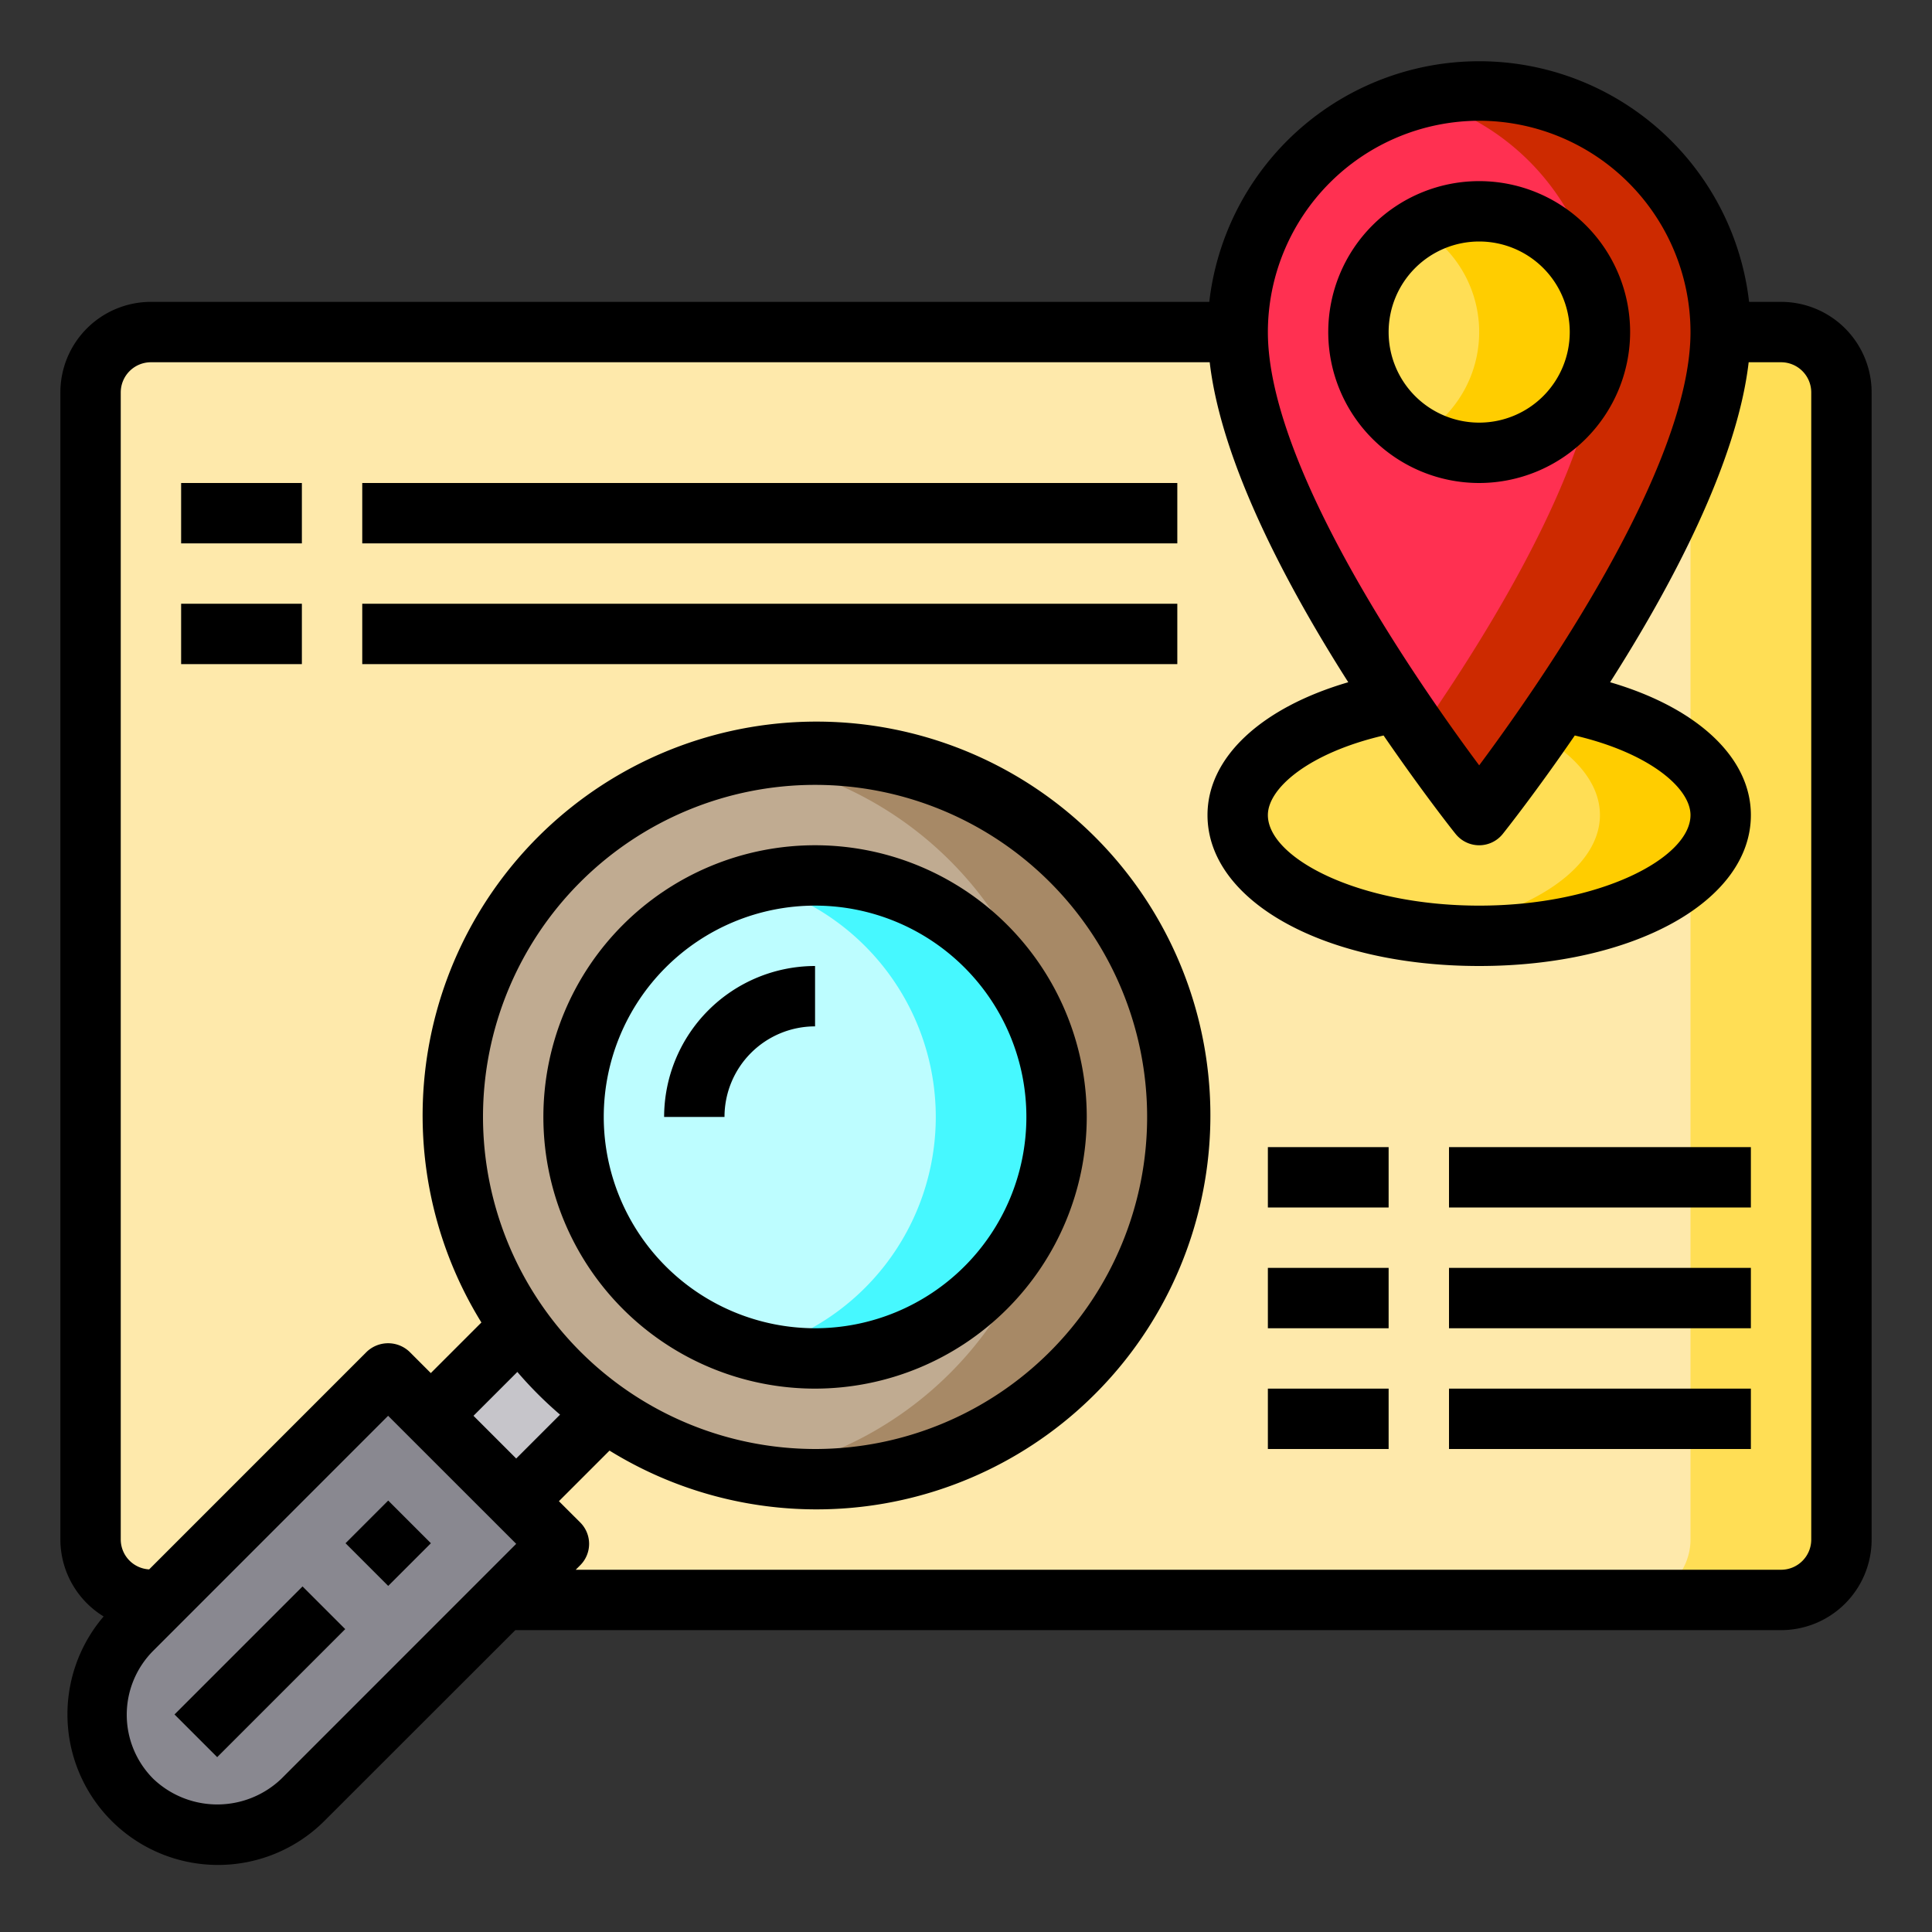 <svg height="512" viewBox="0 0 64 64" width="512" xmlns="http://www.w3.org/2000/svg"><rect x="0" y="0" width="64" height="64" fill="#333333" stroke="none"/><g id="Location-2" data-name="Location"><rect fill="#fee9ab" height="42" rx="2" width="58" x="3" y="11"/><path d="m61 13v38a2.006 2.006 0 0 1 -2 2h-5a2.006 2.006 0 0 0 2-2v-38a2.006 2.006 0 0 0 -2-2h5a2.006 2.006 0 0 1 2 2z" fill="#ffde55"/><path d="m39 37a12 12 0 0 1 -18.95 9.78 12.261 12.261 0 0 1 -2.83-2.83 12 12 0 1 1 21.78-6.95z" fill="#c0ab91"/><circle cx="27" cy="37" fill="#bdfdff" r="8"/><path d="m20.05 46.78-2.95 2.95-2.83-2.83 2.95-2.95a12.261 12.261 0 0 0 2.83 2.83z" fill="#c6c5ca"/><path d="m18.51 51.14-8.48 8.49a4 4 0 0 1 -5.66-5.66l8.49-8.48z" fill="#898890"/><ellipse cx="49" cy="27" fill="#ffde55" rx="8" ry="4"/><path d="m57 27c0 2.21-3.58 4-8 4a14.4 14.4 0 0 1 -2-.13c3.45-.44 6-2.01 6-3.87s-2.55-3.43-6-3.87a14.4 14.4 0 0 1 2-.13c4.42 0 8 1.79 8 4z" fill="#ffcd00"/><path d="m57 11c0 3.65-2.96 8.78-5.28 12.24-1.49 2.23-2.72 3.76-2.72 3.76s-1.23-1.53-2.72-3.76c-2.32-3.46-5.28-8.59-5.28-12.24a8 8 0 0 1 16 0z" fill="#ff3051"/><path d="m57 11c0 3.65-2.96 8.78-5.28 12.24-1.49 2.23-2.72 3.76-2.72 3.76s-.85-1.06-2-2.7c.23-.33.47-.68.72-1.06 2.32-3.46 5.28-8.59 5.28-12.24a8.006 8.006 0 0 0 -6-7.75 8.239 8.239 0 0 1 2-.25 8 8 0 0 1 8 8z" fill="#cd2a00"/><circle cx="49" cy="11" fill="#ffde55" r="4"/><path d="m53 11a3.994 3.994 0 0 1 -6 3.46 3.993 3.993 0 0 0 0-6.92 3.994 3.994 0 0 1 6 3.46z" fill="#ffcd00"/><path d="m39 37a11.988 11.988 0 0 1 -14 11.83 12 12 0 0 0 0-23.66 11.988 11.988 0 0 1 14 11.83z" fill="#a78966"/><path d="m35 37a8.011 8.011 0 0 1 -8 8 8.1 8.1 0 0 1 -1.99-.25 8.009 8.009 0 0 0 0-15.5 8.1 8.1 0 0 1 1.99-.25 8.011 8.011 0 0 1 8 8z" fill="#46f8ff"/><path d="m54 11a5 5 0 1 0 -5 5 5.006 5.006 0 0 0 5-5zm-8 0a3 3 0 1 1 3 3 3 3 0 0 1 -3-3z"/><path d="m59 10h-1.059a9 9 0 0 0 -17.882 0h-35.059a3 3 0 0 0 -3 3v38a2.994 2.994 0 0 0 1.433 2.547 4.988 4.988 0 0 0 7.3 6.787l6.338-6.334h41.929a3 3 0 0 0 3-3v-38a3 3 0 0 0 -3-3zm-10-6a7.008 7.008 0 0 1 7 7c0 4.507-5.027 11.7-7 14.353-1.974-2.653-7-9.842-7-14.353a7.008 7.008 0 0 1 7-7zm-.781 23.625a1 1 0 0 0 1.562 0c.115-.144 1.121-1.417 2.386-3.261 2.485.581 3.833 1.749 3.833 2.636 0 1.416-2.993 3-7 3s-7-1.584-7-3c0-.887 1.348-2.055 3.833-2.636 1.267 1.844 2.267 3.117 2.386 3.261zm-38.9 31.3a3.072 3.072 0 0 1 -4.242 0 3 3 0 0 1 0-4.242l7.78-7.783 4.243 4.242zm6.681-21.925a11 11 0 1 1 11 11 11.013 11.013 0 0 1 -11-11zm2.553 9.862-1.453 1.453-1.415-1.415 1.453-1.453a13.047 13.047 0 0 0 1.415 1.415zm41.447 4.138a1 1 0 0 1 -1 1h-39.929l.151-.151a1 1 0 0 0 0-1.414l-.707-.706 1.676-1.676a13.048 13.048 0 1 0 -4.244-4.244l-1.676 1.676-.707-.707a1.029 1.029 0 0 0 -1.414 0l-7.209 7.21a.994.994 0 0 1 -.941-.988v-38a1 1 0 0 1 1-1h35.073c.388 3.342 2.572 7.434 4.59 10.6-2.872.839-4.663 2.484-4.663 4.4 0 2.851 3.869 5 9 5s9-2.149 9-5c0-1.916-1.791-3.561-4.663-4.4 2.018-3.164 4.2-7.256 4.59-10.6h1.073a1 1 0 0 1 1 1z"/><path d="m36 37a9 9 0 1 0 -9 9 9.01 9.01 0 0 0 9-9zm-16 0a7 7 0 1 1 7 7 7.008 7.008 0 0 1 -7-7z"/><path d="m27 32a5.006 5.006 0 0 0 -5 5h2a3 3 0 0 1 3-3z"/><path d="m11.858 50.142h2v2h-2z" transform="matrix(.707 -.707 .707 .707 -32.388 24.055)"/><path d="m5.616 54.385h5.999v2h-5.999z" transform="matrix(.707 -.707 .707 .707 -36.64 22.314)"/><path d="m42 38h4v2h-4z"/><path d="m48 38h10v2h-10z"/><path d="m42 42h4v2h-4z"/><path d="m48 42h10v2h-10z"/><path d="m6 16h4v2h-4z"/><path d="m12 16h27v2h-27z"/><path d="m6 20h4v2h-4z"/><path d="m12 20h27v2h-27z"/><path d="m42 46h4v2h-4z"/><path d="m48 46h10v2h-10z"/></g></svg>